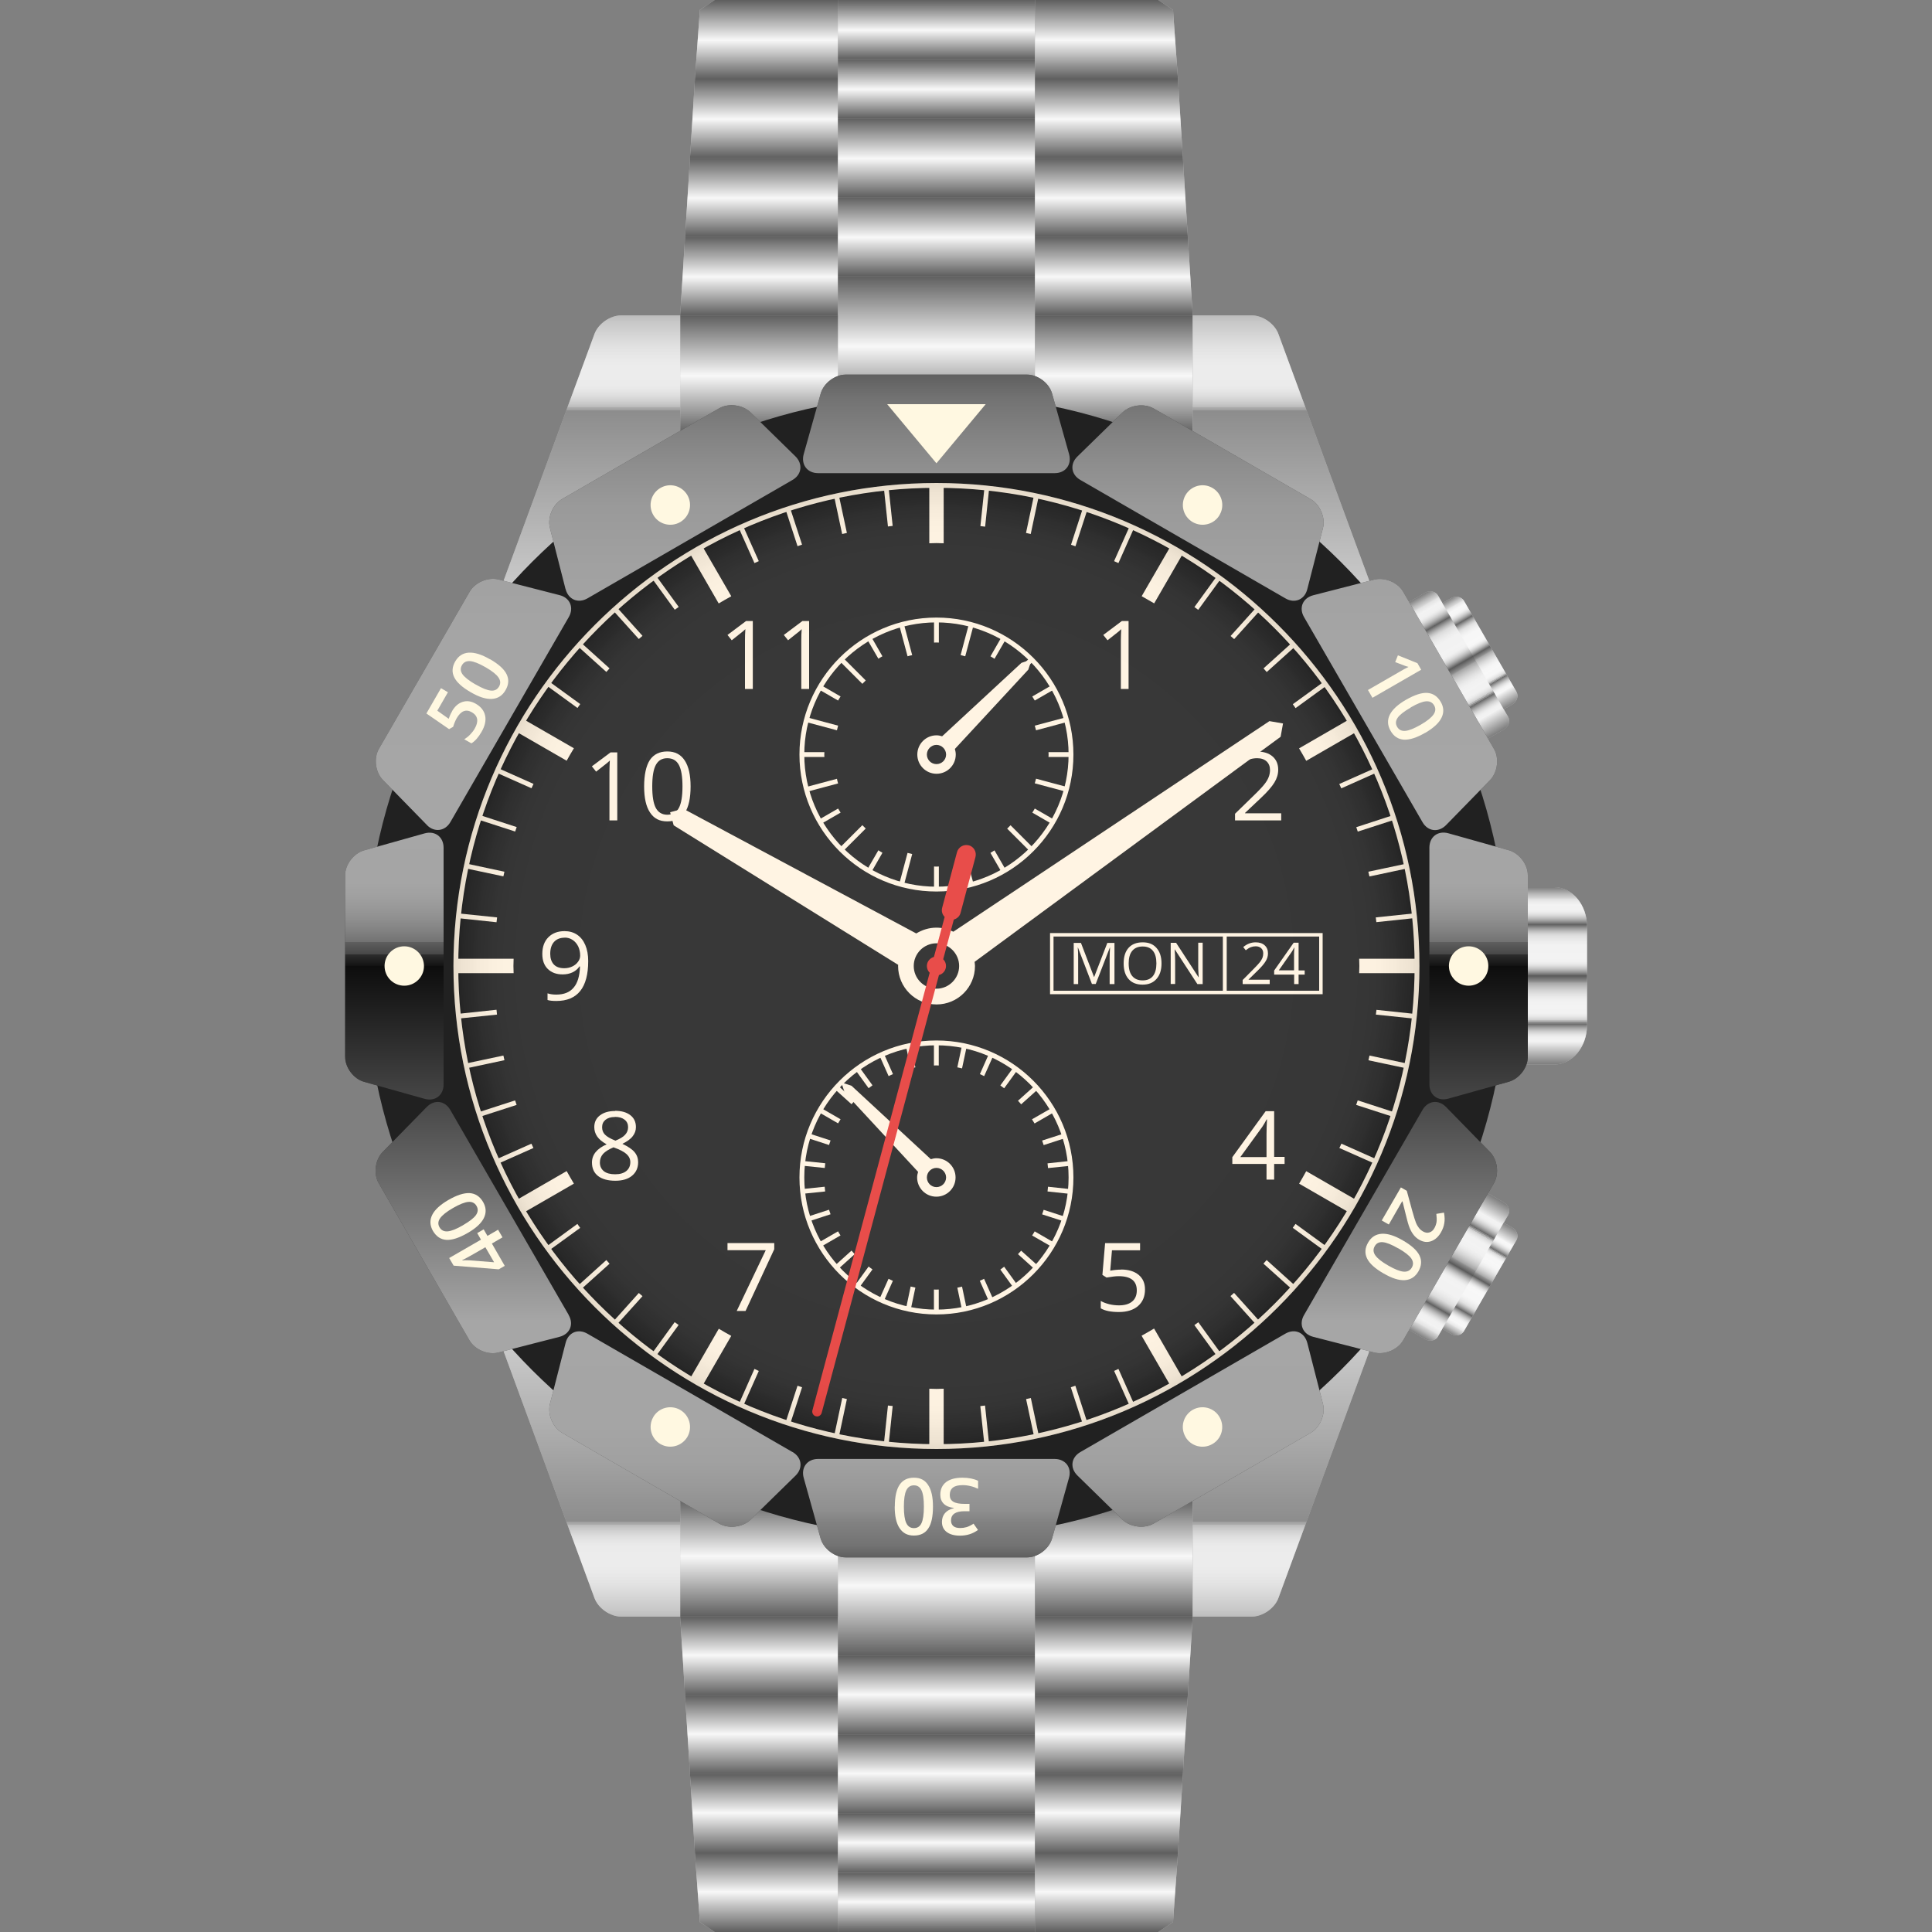 <?xml version="1.0" encoding="UTF-8"?> <svg xmlns="http://www.w3.org/2000/svg" xmlns:xlink="http://www.w3.org/1999/xlink" viewBox="0 0 200 200"><rect x="0" y="0" width="200" height="200" fill="#808080" stroke="none"/><defs><style> .cls-1 { fill: url(#linear-gradient-15); } .cls-2 { fill: url(#linear-gradient-13); } .cls-3 { fill: url(#linear-gradient-28); } .cls-4 { fill: url(#linear-gradient-2); } .cls-5 { fill: url(#linear-gradient-25); } .cls-6 { fill: url(#linear-gradient-10); } .cls-7 { fill: url(#linear-gradient-12); } .cls-8 { fill: url(#linear-gradient-27); } .cls-9 { fill: url(#linear-gradient-37); } .cls-10 { fill: url(#linear-gradient-39); } .cls-11 { fill: url(#linear-gradient-26); } .cls-12 { fill: none; } .cls-13 { fill: url(#linear-gradient-4); } .cls-14 { fill: url(#linear-gradient-30); } .cls-15 { fill: #e0e0e0; } .cls-16 { fill: #e53935; } .cls-17 { fill: url(#linear-gradient-3); } .cls-18 { fill: url(#linear-gradient-34); } .cls-19 { fill: url(#linear-gradient-5); } .cls-20 { fill: url(#linear-gradient-38); } .cls-21 { fill: url(#linear-gradient-22); } .cls-22 { fill: url(#linear-gradient-24); } .cls-23 { fill: url(#linear-gradient-35); } .cls-23, .cls-24, .cls-25, .cls-26, .cls-27 { mix-blend-mode: multiply; } .cls-23, .cls-26, .cls-27 { opacity: .6; } .cls-24 { opacity: .4; } .cls-28 { isolation: isolate; } .cls-25 { fill: url(#radial-gradient); opacity: .1; } .cls-29 { fill: url(#linear-gradient-33); } .cls-30 { fill: url(#linear-gradient-8); } .cls-31 { fill: #212121; } .cls-32 { fill: url(#linear-gradient-14); } .cls-33 { fill: url(#linear-gradient-29); } .cls-26 { fill: url(#linear-gradient-40); } .cls-34 { fill: url(#linear-gradient-20); } .cls-35 { fill: url(#linear-gradient-17); } .cls-36 { fill: url(#linear-gradient-7); } .cls-37 { fill: url(#linear-gradient-9); } .cls-38 { fill: #eee; } .cls-39 { fill: url(#linear-gradient-11); } .cls-40 { fill: url(#linear-gradient-19); } .cls-41 { fill: url(#linear-gradient-6); } .cls-42 { fill: url(#linear-gradient-36); } .cls-43 { fill: url(#linear-gradient-21); } .cls-44 { fill: #fff3e0; } .cls-45 { fill: url(#linear-gradient-32); } .cls-46 { fill: #fff8e1; } .cls-47 { fill: url(#linear-gradient-16); } .cls-48 { fill: url(#linear-gradient); } .cls-49 { fill: url(#linear-gradient-23); } .cls-50 { fill: url(#linear-gradient-31); } .cls-51 { clip-path: url(#clippath); } .cls-52 { fill: url(#linear-gradient-18); } </style><clipPath id="clippath"><rect class="cls-12" width="200" height="200"></rect></clipPath><linearGradient id="linear-gradient" x1="96.94" y1="28.57" x2="96.94" y2="42.86" gradientUnits="userSpaceOnUse"><stop offset="0" stop-color="#000"></stop><stop offset=".51" stop-color="#fff"></stop><stop offset="1" stop-color="#000"></stop></linearGradient><linearGradient id="linear-gradient-2" x1="115.31" y1="32.65" x2="115.31" y2="44.9" xlink:href="#linear-gradient"></linearGradient><linearGradient id="linear-gradient-3" x1="78.57" y1="32.65" x2="78.57" y2="44.9" xlink:href="#linear-gradient"></linearGradient><linearGradient id="linear-gradient-4" y1="20.41" y2="28.57" xlink:href="#linear-gradient"></linearGradient><linearGradient id="linear-gradient-5" y1="12.25" y2="20.41" xlink:href="#linear-gradient"></linearGradient><linearGradient id="linear-gradient-6" y1="6.12" y2="12.25" xlink:href="#linear-gradient"></linearGradient><linearGradient id="linear-gradient-7" y1="0" y2="6.12" xlink:href="#linear-gradient"></linearGradient><linearGradient id="linear-gradient-8" x1="115.31" y1="24.49" x2="115.31" y2="32.65" xlink:href="#linear-gradient"></linearGradient><linearGradient id="linear-gradient-9" x1="115.05" y1="16.33" x2="115.05" y2="24.49" xlink:href="#linear-gradient"></linearGradient><linearGradient id="linear-gradient-10" x1="114.8" y1="8.16" x2="114.8" y2="16.33" xlink:href="#linear-gradient"></linearGradient><linearGradient id="linear-gradient-11" x1="114.54" y1="0" x2="114.54" y2="8.16" xlink:href="#linear-gradient"></linearGradient><linearGradient id="linear-gradient-12" x1="141.43" y1="24.49" x2="141.43" y2="32.65" gradientTransform="translate(220) rotate(-180) scale(1 -1)" xlink:href="#linear-gradient"></linearGradient><linearGradient id="linear-gradient-13" x1="141.17" y1="16.33" x2="141.17" y2="24.49" gradientTransform="translate(220) rotate(-180) scale(1 -1)" xlink:href="#linear-gradient"></linearGradient><linearGradient id="linear-gradient-14" x1="140.92" y1="8.16" x2="140.92" y2="16.33" gradientTransform="translate(220) rotate(-180) scale(1 -1)" xlink:href="#linear-gradient"></linearGradient><linearGradient id="linear-gradient-15" x1="140.66" y1="0" x2="140.66" y2="8.16" gradientTransform="translate(220) rotate(-180) scale(1 -1)" xlink:href="#linear-gradient"></linearGradient><linearGradient id="linear-gradient-16" x1="96.94" y1="-367.43" x2="96.94" y2="-353.14" gradientTransform="translate(0 -196) scale(1 -1)" xlink:href="#linear-gradient"></linearGradient><linearGradient id="linear-gradient-17" x1="115.31" y1="-363.35" x2="115.31" y2="-351.1" gradientTransform="translate(0 -196) scale(1 -1)" xlink:href="#linear-gradient"></linearGradient><linearGradient id="linear-gradient-18" x1="78.57" y1="-363.35" x2="78.57" y2="-351.1" gradientTransform="translate(0 -196) scale(1 -1)" xlink:href="#linear-gradient"></linearGradient><linearGradient id="linear-gradient-19" x1="96.94" y1="-375.59" x2="96.94" y2="-367.43" gradientTransform="translate(0 -196) scale(1 -1)" xlink:href="#linear-gradient"></linearGradient><linearGradient id="linear-gradient-20" x1="96.94" y1="-383.75" x2="96.94" y2="-375.59" gradientTransform="translate(0 -196) scale(1 -1)" xlink:href="#linear-gradient"></linearGradient><linearGradient id="linear-gradient-21" x1="96.94" y1="-389.88" x2="96.94" y2="-383.75" gradientTransform="translate(0 -196) scale(1 -1)" xlink:href="#linear-gradient"></linearGradient><linearGradient id="linear-gradient-22" x1="96.94" y1="-396" x2="96.94" y2="-389.88" gradientTransform="translate(0 -196) scale(1 -1)" xlink:href="#linear-gradient"></linearGradient><linearGradient id="linear-gradient-23" x1="115.31" y1="-371.51" x2="115.31" y2="-363.35" gradientTransform="translate(0 -196) scale(1 -1)" xlink:href="#linear-gradient"></linearGradient><linearGradient id="linear-gradient-24" x1="115.05" y1="-379.67" x2="115.05" y2="-371.51" gradientTransform="translate(0 -196) scale(1 -1)" xlink:href="#linear-gradient"></linearGradient><linearGradient id="linear-gradient-25" x1="114.8" y1="-387.84" x2="114.8" y2="-379.67" gradientTransform="translate(0 -196) scale(1 -1)" xlink:href="#linear-gradient"></linearGradient><linearGradient id="linear-gradient-26" x1="114.54" y1="-396" x2="114.54" y2="-387.84" gradientTransform="translate(0 -196) scale(1 -1)" xlink:href="#linear-gradient"></linearGradient><linearGradient id="linear-gradient-27" x1="141.43" y1="-371.51" x2="141.43" y2="-363.35" gradientTransform="translate(220 -196) rotate(-180)" xlink:href="#linear-gradient"></linearGradient><linearGradient id="linear-gradient-28" x1="141.17" y1="-379.67" x2="141.17" y2="-371.51" gradientTransform="translate(220 -196) rotate(-180)" xlink:href="#linear-gradient"></linearGradient><linearGradient id="linear-gradient-29" x1="140.92" y1="-387.84" x2="140.92" y2="-379.67" gradientTransform="translate(220 -196) rotate(-180)" xlink:href="#linear-gradient"></linearGradient><linearGradient id="linear-gradient-30" x1="140.66" y1="-396" x2="140.66" y2="-387.84" gradientTransform="translate(220 -196) rotate(-180)" xlink:href="#linear-gradient"></linearGradient><linearGradient id="linear-gradient-31" x1="134.41" y1="32.65" x2="134.41" y2="70.57" gradientUnits="userSpaceOnUse"><stop offset="0" stop-color="#898989"></stop><stop offset=".02" stop-color="#a5a5a5"></stop><stop offset=".06" stop-color="#ccc"></stop><stop offset=".09" stop-color="#e8e8e8"></stop><stop offset=".12" stop-color="#f9f9f9"></stop><stop offset=".14" stop-color="#fff"></stop><stop offset=".19" stop-color="#fdfdfd"></stop><stop offset=".2" stop-color="#f6f6f6"></stop><stop offset=".21" stop-color="#eaeaea"></stop><stop offset=".22" stop-color="#d9d9d9"></stop><stop offset=".23" stop-color="#c3c3c3"></stop><stop offset=".24" stop-color="#a8a8a8"></stop><stop offset=".25" stop-color="#878787"></stop><stop offset=".25" stop-color="#626262"></stop><stop offset=".26" stop-color="#393939"></stop><stop offset=".26" stop-color="#111"></stop><stop offset="1" stop-color="#fff"></stop></linearGradient><linearGradient id="linear-gradient-32" x1="59.47" x2="59.47" xlink:href="#linear-gradient-31"></linearGradient><linearGradient id="linear-gradient-33" y1="167.35" y2="129.43" xlink:href="#linear-gradient-31"></linearGradient><linearGradient id="linear-gradient-34" x1="59.47" y1="167.35" x2="59.47" y2="129.43" xlink:href="#linear-gradient-31"></linearGradient><linearGradient id="linear-gradient-35" x1="159.18" y1="91.84" x2="159.18" y2="110.2" gradientUnits="userSpaceOnUse"><stop offset="0" stop-color="#3a3a3a"></stop><stop offset=".02" stop-color="#6b6b6b"></stop><stop offset=".04" stop-color="#9f9f9f"></stop><stop offset=".06" stop-color="#c8c8c8"></stop><stop offset=".07" stop-color="#e6e6e6"></stop><stop offset=".09" stop-color="#f8f8f8"></stop><stop offset=".1" stop-color="#fff"></stop><stop offset=".13" stop-color="#fcfcfc"></stop><stop offset=".14" stop-color="#f4f4f4"></stop><stop offset=".15" stop-color="#e5e5e5"></stop><stop offset=".16" stop-color="#d1d1d1"></stop><stop offset=".17" stop-color="#b6b6b6"></stop><stop offset=".18" stop-color="#969696"></stop><stop offset=".19" stop-color="#6f6f6f"></stop><stop offset=".2" stop-color="#434343"></stop><stop offset=".21" stop-color="#111"></stop><stop offset=".21" stop-color="#000"></stop><stop offset=".21" stop-color="#090909"></stop><stop offset=".22" stop-color="#373737"></stop><stop offset=".23" stop-color="#626262"></stop><stop offset=".24" stop-color="#878787"></stop><stop offset=".25" stop-color="#a8a8a8"></stop><stop offset=".26" stop-color="#c3c3c3"></stop><stop offset=".27" stop-color="#d9d9d9"></stop><stop offset=".29" stop-color="#eaeaea"></stop><stop offset=".31" stop-color="#f6f6f6"></stop><stop offset=".33" stop-color="#fdfdfd"></stop><stop offset=".4" stop-color="#fff"></stop><stop offset=".42" stop-color="#fcfcfc"></stop><stop offset=".43" stop-color="#f2f2f2"></stop><stop offset=".44" stop-color="#e3e3e3"></stop><stop offset=".45" stop-color="#ccc"></stop><stop offset=".46" stop-color="#afafaf"></stop><stop offset=".47" stop-color="#8c8c8c"></stop><stop offset=".48" stop-color="#626262"></stop><stop offset=".49" stop-color="#333"></stop><stop offset=".5" stop-color="#000"></stop><stop offset=".51" stop-color="#1b1b1b"></stop><stop offset=".53" stop-color="#4f4f4f"></stop><stop offset=".54" stop-color="#7e7e7e"></stop><stop offset=".56" stop-color="#a6a6a6"></stop><stop offset=".58" stop-color="#c6c6c6"></stop><stop offset=".6" stop-color="#dfdfdf"></stop><stop offset=".62" stop-color="#f1f1f1"></stop><stop offset=".64" stop-color="#fbfbfb"></stop><stop offset=".67" stop-color="#fff"></stop><stop offset=".71" stop-color="#fdfdfd"></stop><stop offset=".72" stop-color="#f6f6f6"></stop><stop offset=".73" stop-color="#eaeaea"></stop><stop offset=".74" stop-color="#d9d9d9"></stop><stop offset=".75" stop-color="#c3c3c3"></stop><stop offset=".75" stop-color="#a8a8a8"></stop><stop offset=".76" stop-color="#878787"></stop><stop offset=".76" stop-color="#626262"></stop><stop offset=".77" stop-color="#373737"></stop><stop offset=".77" stop-color="#090909"></stop><stop offset=".77" stop-color="#000"></stop><stop offset=".77" stop-color="#121212"></stop><stop offset=".78" stop-color="#434343"></stop><stop offset=".79" stop-color="#707070"></stop><stop offset=".8" stop-color="#969696"></stop><stop offset=".81" stop-color="#b7b7b7"></stop><stop offset=".82" stop-color="#d1d1d1"></stop><stop offset=".83" stop-color="#e5e5e5"></stop><stop offset=".84" stop-color="#f4f4f4"></stop><stop offset=".85" stop-color="#fcfcfc"></stop><stop offset=".87" stop-color="#fff"></stop><stop offset=".95" stop-color="#848484"></stop><stop offset="1" stop-color="#3a3a3a"></stop></linearGradient><linearGradient id="linear-gradient-36" x1="148.43" y1="62.94" x2="154.78" y2="73.94" xlink:href="#linear-gradient-35"></linearGradient><linearGradient id="linear-gradient-37" x1="144.88" y1="62.9" x2="153.04" y2="77.04" xlink:href="#linear-gradient-35"></linearGradient><linearGradient id="linear-gradient-38" x1="148.44" y1="137.06" x2="154.79" y2="126.06" xlink:href="#linear-gradient-35"></linearGradient><linearGradient id="linear-gradient-39" x1="144.88" y1="137.11" x2="153.04" y2="122.96" xlink:href="#linear-gradient-35"></linearGradient><linearGradient id="linear-gradient-40" x1="96.94" y1="38.78" x2="96.94" y2="161.22" gradientUnits="userSpaceOnUse"><stop offset="0" stop-color="#898989"></stop><stop offset="0" stop-color="#898989"></stop><stop offset=".02" stop-color="#a9a9a9"></stop><stop offset=".05" stop-color="#c3c3c3"></stop><stop offset=".08" stop-color="#d9d9d9"></stop><stop offset=".11" stop-color="#eaeaea"></stop><stop offset=".16" stop-color="#f6f6f6"></stop><stop offset=".22" stop-color="#fdfdfd"></stop><stop offset=".38" stop-color="#fff"></stop><stop offset=".43" stop-color="#fdfdfd"></stop><stop offset=".44" stop-color="#f6f6f6"></stop><stop offset=".45" stop-color="#eaeaea"></stop><stop offset=".46" stop-color="#d9d9d9"></stop><stop offset=".47" stop-color="#c3c3c3"></stop><stop offset=".48" stop-color="#a8a8a8"></stop><stop offset=".48" stop-color="#878787"></stop><stop offset=".49" stop-color="#626262"></stop><stop offset=".49" stop-color="#373737"></stop><stop offset=".5" stop-color="#090909"></stop><stop offset=".5" stop-color="#000"></stop><stop offset=".8" stop-color="#fff"></stop><stop offset=".89" stop-color="#fdfdfd"></stop><stop offset=".92" stop-color="#f6f6f6"></stop><stop offset=".94" stop-color="#eaeaea"></stop><stop offset=".96" stop-color="#d9d9d9"></stop><stop offset=".97" stop-color="#c3c3c3"></stop><stop offset=".99" stop-color="#a9a9a9"></stop><stop offset="1" stop-color="#898989"></stop><stop offset="1" stop-color="#898989"></stop></linearGradient><radialGradient id="radial-gradient" cx="96.94" cy="100" fx="96.94" fy="100" r="50" gradientUnits="userSpaceOnUse"><stop offset=".74" stop-color="#fff"></stop><stop offset=".83" stop-color="#fdfdfd"></stop><stop offset=".87" stop-color="#f6f6f6"></stop><stop offset=".9" stop-color="#eaeaea"></stop><stop offset=".92" stop-color="#d9d9d9"></stop><stop offset=".93" stop-color="#c3c3c3"></stop><stop offset=".95" stop-color="#a8a8a8"></stop><stop offset=".96" stop-color="#878787"></stop><stop offset=".98" stop-color="#626262"></stop><stop offset=".99" stop-color="#373737"></stop><stop offset="1" stop-color="#090909"></stop><stop offset="1" stop-color="#000"></stop></radialGradient></defs><g class="cls-28"><g id="_图层_1" data-name="图层_1"><g class="cls-51"><g><g><rect class="cls-38" x="86.73" y="28.57" width="20.41" height="14.28"></rect><rect class="cls-38" x="107.14" y="32.65" width="16.33" height="12.25"></rect><rect class="cls-38" x="70.41" y="32.65" width="16.33" height="12.25"></rect><rect class="cls-38" x="86.73" y="20.41" width="20.41" height="8.16"></rect><rect class="cls-38" x="86.73" y="12.25" width="20.41" height="8.16"></rect><rect class="cls-38" x="86.73" y="6.12" width="20.41" height="6.12"></rect><rect class="cls-38" x="86.73" width="20.41" height="6.12"></rect><polygon class="cls-38" points="122.96 24.49 107.14 24.49 107.14 32.65 123.47 32.65 122.96 24.49"></polygon><polygon class="cls-38" points="122.45 16.33 107.14 16.33 107.14 24.49 122.96 24.49 122.45 16.33"></polygon><polygon class="cls-38" points="121.94 8.16 107.14 8.16 107.14 16.33 122.45 16.33 121.94 8.16"></polygon><polygon class="cls-38" points="121.43 1.02 119.9 0 107.14 0 107.14 8.16 121.94 8.16 121.43 1.02"></polygon><polygon class="cls-38" points="70.92 24.49 86.73 24.49 86.73 32.65 70.41 32.65 70.92 24.49"></polygon><polygon class="cls-38" points="71.43 16.33 86.73 16.33 86.73 24.49 70.92 24.49 71.43 16.33"></polygon><polygon class="cls-38" points="71.94 8.16 86.73 8.16 86.73 16.33 71.43 16.33 71.94 8.16"></polygon><polygon class="cls-38" points="72.45 1.02 73.98 0 86.73 0 86.73 8.16 71.94 8.16 72.45 1.02"></polygon></g><g class="cls-27"><rect class="cls-48" x="86.73" y="28.57" width="20.41" height="14.28"></rect><rect class="cls-4" x="107.14" y="32.65" width="16.33" height="12.25"></rect><rect class="cls-17" x="70.41" y="32.65" width="16.33" height="12.25"></rect><rect class="cls-13" x="86.73" y="20.41" width="20.41" height="8.16"></rect><rect class="cls-19" x="86.73" y="12.25" width="20.41" height="8.16"></rect><rect class="cls-41" x="86.73" y="6.12" width="20.41" height="6.12"></rect><rect class="cls-36" x="86.73" width="20.41" height="6.12"></rect><polygon class="cls-30" points="122.96 24.49 107.14 24.49 107.14 32.65 123.47 32.65 122.96 24.49"></polygon><polygon class="cls-37" points="122.45 16.33 107.14 16.33 107.14 24.49 122.96 24.49 122.45 16.33"></polygon><polygon class="cls-6" points="121.94 8.16 107.14 8.16 107.14 16.33 122.45 16.33 121.94 8.16"></polygon><polygon class="cls-39" points="121.43 1.02 119.9 0 107.14 0 107.14 8.16 121.94 8.16 121.43 1.02"></polygon><polygon class="cls-7" points="70.92 24.49 86.73 24.49 86.73 32.65 70.41 32.65 70.92 24.49"></polygon><polygon class="cls-2" points="71.43 16.33 86.73 16.33 86.73 24.49 70.92 24.49 71.43 16.33"></polygon><polygon class="cls-32" points="71.94 8.16 86.73 8.16 86.73 16.33 71.43 16.33 71.94 8.16"></polygon><polygon class="cls-1" points="72.45 1.02 73.98 0 86.73 0 86.73 8.16 71.94 8.16 72.45 1.02"></polygon></g><g><rect class="cls-38" x="86.73" y="157.14" width="20.41" height="14.29"></rect><rect class="cls-38" x="107.14" y="155.1" width="16.33" height="12.25"></rect><rect class="cls-38" x="70.41" y="155.1" width="16.33" height="12.25"></rect><rect class="cls-38" x="86.73" y="171.43" width="20.41" height="8.16"></rect><rect class="cls-38" x="86.73" y="179.59" width="20.41" height="8.16"></rect><rect class="cls-38" x="86.73" y="187.75" width="20.41" height="6.12"></rect><rect class="cls-38" x="86.73" y="193.88" width="20.41" height="6.12"></rect><polygon class="cls-38" points="122.96 175.51 107.14 175.51 107.14 167.35 123.47 167.35 122.96 175.51"></polygon><polygon class="cls-38" points="122.45 183.67 107.14 183.67 107.14 175.51 122.96 175.51 122.45 183.67"></polygon><polygon class="cls-38" points="121.94 191.84 107.14 191.84 107.14 183.67 122.45 183.67 121.94 191.84"></polygon><polygon class="cls-38" points="121.43 198.98 119.9 200 107.14 200 107.14 191.84 121.94 191.84 121.43 198.98"></polygon><polygon class="cls-38" points="70.92 175.51 86.73 175.51 86.73 167.35 70.41 167.35 70.92 175.51"></polygon><polygon class="cls-38" points="71.43 183.67 86.73 183.67 86.73 175.51 70.92 175.51 71.43 183.67"></polygon><polygon class="cls-38" points="71.94 191.84 86.73 191.84 86.73 183.67 71.43 183.67 71.94 191.84"></polygon><polygon class="cls-38" points="72.45 198.98 73.98 200 86.73 200 86.73 191.84 71.94 191.84 72.45 198.98"></polygon></g><g class="cls-27"><rect class="cls-47" x="86.73" y="157.14" width="20.41" height="14.29"></rect><rect class="cls-35" x="107.14" y="155.1" width="16.33" height="12.25"></rect><rect class="cls-52" x="70.41" y="155.1" width="16.33" height="12.25"></rect><rect class="cls-40" x="86.73" y="171.43" width="20.41" height="8.16"></rect><rect class="cls-34" x="86.73" y="179.59" width="20.41" height="8.16"></rect><rect class="cls-43" x="86.73" y="187.75" width="20.41" height="6.12"></rect><rect class="cls-21" x="86.73" y="193.88" width="20.41" height="6.12"></rect><polygon class="cls-49" points="122.96 175.51 107.14 175.51 107.14 167.35 123.47 167.35 122.96 175.51"></polygon><polygon class="cls-22" points="122.45 183.67 107.14 183.67 107.14 175.51 122.96 175.51 122.45 183.67"></polygon><polygon class="cls-5" points="121.94 191.84 107.14 191.84 107.14 183.67 122.45 183.67 121.94 191.84"></polygon><polygon class="cls-11" points="121.43 198.98 119.9 200 107.14 200 107.14 191.84 121.94 191.84 121.43 198.98"></polygon><polygon class="cls-8" points="70.92 175.51 86.73 175.51 86.73 167.35 70.41 167.35 70.92 175.51"></polygon><polygon class="cls-3" points="71.43 183.67 86.73 183.67 86.73 175.51 70.92 175.51 71.43 183.67"></polygon><polygon class="cls-33" points="71.94 191.84 86.73 191.84 86.73 183.67 71.43 183.67 71.94 191.84"></polygon><polygon class="cls-14" points="72.45 198.98 73.98 200 86.73 200 86.73 191.84 71.94 191.84 72.45 198.98"></polygon></g><g><path class="cls-15" d="M129.59,32.65c1.12,0,2.36.86,2.75,1.92l12.87,34.95c.39,1.05-.04,1.38-.94.71l-19.15-13.93c-.91-.66-1.65-2.12-1.65-3.24v-20.41h6.12Z"></path><path class="cls-15" d="M64.29,32.65c-1.12,0-2.36.86-2.75,1.92l-12.87,34.95c-.39,1.05.04,1.38.94.71l19.15-13.93c.91-.66,1.65-2.12,1.65-3.24v-20.41h-6.12Z"></path><path class="cls-15" d="M129.59,167.35c1.12,0,2.36-.86,2.75-1.92l12.87-34.95c.39-1.05-.04-1.38-.94-.71l-19.15,13.93c-.91.66-1.65,2.12-1.65,3.24v20.41h6.12Z"></path><path class="cls-15" d="M64.29,167.35c-1.12,0-2.36-.86-2.75-1.92l-12.87-34.95c-.39-1.05.04-1.38.94-.71l19.15,13.93c.91.66,1.65,2.12,1.65,3.24v20.41h-6.12Z"></path></g><g><g class="cls-24"><path class="cls-50" d="M129.59,32.65c1.12,0,2.36.86,2.75,1.92l12.87,34.95c.39,1.05-.04,1.38-.94.71l-19.15-13.93c-.91-.66-1.65-2.12-1.65-3.24v-20.41h6.12Z"></path><path class="cls-45" d="M64.29,32.65c-1.12,0-2.36.86-2.75,1.92l-12.87,34.95c-.39,1.05.04,1.38.94.71l19.15-13.93c.91-.66,1.65-2.12,1.65-3.24v-20.41h-6.12Z"></path></g><g class="cls-24"><path class="cls-29" d="M129.59,167.35c1.12,0,2.36-.86,2.75-1.92l12.87-34.95c.39-1.05-.04-1.38-.94-.71l-19.15,13.93c-.91.66-1.65,2.12-1.65,3.24v20.41h6.12Z"></path><path class="cls-18" d="M64.29,167.35c-1.12,0-2.36-.86-2.75-1.92l-12.87-34.95c-.39-1.05.04-1.38.94-.71l19.15,13.93c.91.66,1.65,2.12,1.65,3.24v20.41h-6.12Z"></path></g></g><path class="cls-15" d="M164.29,106.12c0,2.25-1.52,4.08-3.4,4.08h-3.4c-1.88,0-3.4-1.83-3.4-4.08v-10.2c0-2.25,1.52-4.08,3.4-4.08h3.4c1.88,0,3.4,1.83,3.4,4.08v10.2Z"></path><path class="cls-23" d="M164.29,106.12c0,2.25-1.52,4.08-3.4,4.08h-3.4c-1.88,0-3.4-1.83-3.4-4.08v-10.2c0-2.25,1.52-4.08,3.4-4.08h3.4c1.88,0,3.4,1.83,3.4,4.08v10.2Z"></path><g><path class="cls-38" d="M151.54,137.81c-.25.43-.85.56-1.34.27l-3.53-2.04c-.49-.28-.68-.86-.43-1.3l5.44-9.42c.25-.43.85-.56,1.34-.28l3.53,2.04c.49.28.68.86.43,1.3l-5.44,9.43Z"></path><path class="cls-15" d="M148.86,138.36c-.25.43-.85.56-1.34.27l-5.3-3.06c-.49-.28-.68-.87-.43-1.3l7.26-12.57c.25-.43.85-.56,1.34-.28l5.3,3.06c.49.28.68.86.43,1.3l-7.26,12.56Z"></path></g><g><path class="cls-38" d="M156.98,71.62c.25.43.06,1.01-.43,1.3l-3.53,2.04c-.49.28-1.09.16-1.34-.28l-5.44-9.42c-.25-.43-.06-1.02.43-1.3l3.54-2.04c.49-.28,1.09-.15,1.34.28l5.44,9.42Z"></path><path class="cls-15" d="M156.12,74.21c.25.43.05,1.01-.43,1.3l-5.3,3.06c-.49.28-1.09.16-1.34-.28l-7.26-12.57c-.25-.43-.06-1.02.43-1.3l5.3-3.06c.48-.28,1.09-.15,1.34.28l7.26,12.57Z"></path></g><g class="cls-27"><path class="cls-42" d="M156.98,71.62c.25.43.06,1.01-.43,1.3l-3.53,2.04c-.49.28-1.09.16-1.34-.28l-5.44-9.42c-.25-.43-.06-1.02.43-1.3l3.54-2.04c.49-.28,1.09-.15,1.34.28l5.44,9.42Z"></path><path class="cls-9" d="M156.12,74.21c.25.43.05,1.01-.43,1.3l-5.3,3.06c-.49.28-1.09.16-1.34-.28l-7.26-12.57c-.25-.43-.06-1.02.43-1.3l5.3-3.06c.48-.28,1.09-.15,1.34.28l7.26,12.57Z"></path></g><g class="cls-27"><path class="cls-20" d="M151.54,137.81c-.25.43-.85.56-1.34.27l-3.53-2.04c-.49-.28-.68-.86-.43-1.3l5.44-9.42c.25-.43.85-.56,1.34-.28l3.53,2.04c.49.28.68.86.43,1.3l-5.44,9.43Z"></path><path class="cls-10" d="M148.86,138.36c-.25.43-.85.56-1.34.27l-5.3-3.06c-.49-.28-.68-.87-.43-1.3l7.26-12.57c.25-.43.85-.56,1.34-.28l5.3,3.06c.49.28.68.86.43,1.3l-7.26,12.56Z"></path></g><g><path class="cls-31" d="M156.12,100c0,32.68-26.5,59.18-59.18,59.18s-59.18-26.5-59.18-59.18,26.5-59.18,59.18-59.18,59.18,26.5,59.18,59.18Z"></path><path class="cls-31" d="M84.69,48.98h24.49c1.12,0,1.79-.88,1.49-1.97l-1.76-6.27c-.3-1.08-1.47-1.96-2.59-1.96h-18.77c-1.12,0-2.29.88-2.59,1.96l-1.76,6.27c-.3,1.08.37,1.97,1.49,1.97ZM58.55,60.98c.28,1.09,1.3,1.52,2.27.96l21.21-12.25c.97-.56,1.11-1.66.31-2.45l-4.66-4.56c-.81-.78-2.26-.97-3.23-.41l-16.26,9.39c-.97.56-1.54,1.91-1.26,3l1.61,6.31ZM44.18,85.4c.78.8,1.89.66,2.45-.31l12.25-21.21c.56-.97.13-2-.95-2.27l-6.31-1.62c-1.09-.28-2.44.29-3,1.26l-9.39,16.26c-.56.97-.38,2.42.41,3.23l4.55,4.66ZM45.92,112.25v-24.49c0-1.12-.88-1.79-1.96-1.49l-6.27,1.76c-1.08.31-1.97,1.47-1.96,2.59v18.78c0,1.12.88,2.29,1.96,2.59l6.27,1.76c1.08.3,1.96-.37,1.96-1.49ZM58.87,136.12l-12.25-21.21c-.56-.98-1.66-1.12-2.45-.31l-4.56,4.66c-.78.8-.97,2.26-.4,3.23l9.39,16.26c.56.97,1.91,1.54,3,1.26l6.31-1.62c1.09-.28,1.52-1.3.95-2.27ZM82.03,150.31l-21.21-12.24c-.97-.57-2-.14-2.27.95l-1.62,6.31c-.27,1.09.29,2.44,1.27,3l16.26,9.39c.97.56,2.42.38,3.23-.4l4.66-4.56c.8-.78.66-1.89-.31-2.45ZM109.18,151.03h-24.49c-1.12,0-1.79.88-1.49,1.96l1.75,6.27c.31,1.08,1.47,1.96,2.6,1.96h18.77c1.12,0,2.28-.88,2.59-1.96l1.75-6.27c.31-1.08-.37-1.96-1.49-1.96ZM135.33,139.02c-.28-1.09-1.3-1.52-2.27-.96l-21.21,12.25c-.98.56-1.11,1.66-.31,2.44l4.66,4.56c.81.78,2.26.97,3.23.4l16.26-9.39c.97-.56,1.54-1.91,1.26-3l-1.62-6.31ZM149.7,114.6c-.79-.81-1.89-.67-2.45.31l-12.25,21.21c-.57.97-.14,1.99.95,2.27l6.31,1.62c1.09.27,2.44-.29,3-1.27l9.39-16.26c.56-.97.38-2.42-.41-3.23l-4.55-4.66ZM156.2,88.02l-6.27-1.76c-1.08-.3-1.96.37-1.96,1.49v24.49c0,1.12.88,1.79,1.96,1.49l6.27-1.75c1.08-.31,1.97-1.47,1.96-2.6v-18.77c0-1.12-.88-2.28-1.96-2.59ZM135,63.89l12.25,21.21c.56.98,1.66,1.11,2.45.31l4.55-4.66c.78-.81.97-2.26.4-3.23l-9.39-16.26c-.56-.97-1.91-1.53-3-1.26l-6.31,1.62c-1.09.28-1.52,1.3-.95,2.27ZM111.85,49.69l21.21,12.25c.97.57,2,.13,2.27-.95l1.62-6.31c.28-1.09-.29-2.44-1.26-3l-16.26-9.39c-.97-.56-2.42-.38-3.23.41l-4.66,4.55c-.81.78-.67,1.89.31,2.44Z"></path><path class="cls-26" d="M84.69,48.98h24.49c1.12,0,1.79-.88,1.49-1.97l-1.76-6.27c-.3-1.08-1.47-1.96-2.59-1.96h-18.77c-1.12,0-2.29.88-2.59,1.96l-1.76,6.27c-.3,1.08.37,1.97,1.49,1.97ZM58.55,60.98c.28,1.09,1.3,1.52,2.27.96l21.21-12.25c.97-.56,1.11-1.66.31-2.45l-4.66-4.56c-.81-.78-2.26-.97-3.23-.41l-16.26,9.39c-.97.56-1.54,1.91-1.26,3l1.61,6.31ZM44.18,85.4c.78.8,1.89.66,2.45-.31l12.25-21.21c.56-.97.13-2-.95-2.27l-6.31-1.62c-1.09-.28-2.44.29-3,1.26l-9.39,16.26c-.56.97-.38,2.42.41,3.23l4.55,4.66ZM45.92,112.25v-24.49c0-1.12-.88-1.79-1.96-1.49l-6.27,1.76c-1.08.31-1.97,1.47-1.96,2.59v18.78c0,1.12.88,2.29,1.96,2.59l6.27,1.76c1.08.3,1.96-.37,1.96-1.49ZM58.87,136.12l-12.25-21.21c-.56-.98-1.66-1.12-2.45-.31l-4.56,4.66c-.78.8-.97,2.26-.4,3.23l9.39,16.26c.56.97,1.91,1.54,3,1.26l6.31-1.62c1.09-.28,1.52-1.3.95-2.27ZM82.03,150.31l-21.21-12.24c-.97-.57-2-.14-2.27.95l-1.62,6.31c-.27,1.09.29,2.44,1.27,3l16.26,9.39c.97.56,2.42.38,3.23-.4l4.66-4.56c.8-.78.66-1.89-.31-2.45ZM109.18,151.03h-24.49c-1.12,0-1.79.88-1.49,1.96l1.75,6.27c.31,1.08,1.47,1.96,2.6,1.96h18.77c1.12,0,2.28-.88,2.59-1.96l1.75-6.27c.31-1.08-.37-1.96-1.49-1.96ZM135.33,139.02c-.28-1.09-1.3-1.52-2.27-.96l-21.21,12.25c-.98.56-1.11,1.66-.31,2.44l4.66,4.56c.81.78,2.26.97,3.23.4l16.26-9.39c.97-.56,1.54-1.91,1.26-3l-1.62-6.31ZM149.7,114.6c-.79-.81-1.89-.67-2.45.31l-12.25,21.21c-.57.97-.14,1.99.95,2.27l6.31,1.62c1.09.27,2.44-.29,3-1.27l9.39-16.26c.56-.97.38-2.42-.41-3.23l-4.55-4.66ZM156.2,88.02l-6.27-1.76c-1.08-.3-1.96.37-1.96,1.49v24.49c0,1.12.88,1.79,1.96,1.49l6.27-1.75c1.08-.31,1.97-1.47,1.96-2.6v-18.77c0-1.12-.88-2.28-1.96-2.59ZM135,63.89l12.25,21.21c.56.98,1.66,1.11,2.45.31l4.55-4.66c.78-.81.97-2.26.4-3.23l-9.39-16.26c-.56-.97-1.91-1.53-3-1.26l-6.31,1.62c-1.09.28-1.52,1.3-.95,2.27ZM111.85,49.69l21.21,12.25c.97.57,2,.13,2.27-.95l1.62-6.31c.28-1.09-.29-2.44-1.26-3l-16.26-9.39c-.97-.56-2.42-.38-3.23.41l-4.66,4.55c-.81.78-.67,1.89.31,2.44Z"></path><path class="cls-31" d="M146.94,100c0,27.61-22.39,50-50,50s-50-22.38-50-50,22.38-50,50-50,50,22.39,50,50Z"></path></g><g><g><g><path class="cls-46" d="M46.79,73.63c.29-.51.66-.83,1.1-.97.44-.14.89-.08,1.36.19.54.31.86.72.97,1.23.11.51-.02,1.08-.38,1.7-.33.56-.67.95-1.04,1.17l-.74-.42c.21-.13.42-.29.62-.5.2-.21.36-.42.47-.62.21-.37.29-.69.24-.98-.05-.29-.24-.52-.55-.7-.6-.35-1.13-.14-1.57.63-.06.11-.13.25-.2.42-.07.17-.12.33-.16.46l-.42.24-2.35-1.62,1.51-2.62.72.42-1.1,1.91,1.18.84c.03-.09.07-.2.12-.32.05-.13.12-.27.22-.44Z"></path><path class="cls-46" d="M50.73,68.24c.88.51,1.45,1.02,1.71,1.55.26.53.23,1.08-.11,1.66-.32.56-.79.86-1.4.9-.61.04-1.34-.19-2.18-.68-.89-.51-1.47-1.03-1.73-1.56-.26-.53-.22-1.08.11-1.65.33-.56.79-.86,1.4-.9.61-.03,1.34.19,2.19.69ZM49.23,70.85c.69.4,1.22.61,1.6.64.38.03.65-.11.83-.42.18-.31.16-.62-.06-.94-.22-.32-.66-.67-1.34-1.06-.68-.39-1.21-.6-1.59-.63-.39-.03-.67.11-.85.42-.18.31-.16.62.05.93.22.31.67.67,1.36,1.07Z"></path></g><g><path class="cls-46" d="M50.07,127.26l.39.68,1.1-.64.46.79-1.1.64,1.33,2.31-.62.36-4.67-.38-.46-.79,3.29-1.9-.39-.68.67-.39ZM50.25,129.11l-1.27.73c-.45.26-.83.46-1.13.61l.02.03c.19-.02.43-.03.73-.01l2.55.2-.9-1.55Z"></path><path class="cls-46" d="M46.42,124.22c.88-.51,1.61-.74,2.2-.71.59.04,1.05.34,1.39.92.32.56.35,1.11.08,1.66-.27.55-.83,1.06-1.68,1.55-.89.51-1.63.75-2.21.71-.58-.04-1.04-.35-1.38-.92-.32-.56-.35-1.12-.08-1.66.27-.55.84-1.06,1.69-1.56ZM47.93,126.83c.69-.4,1.14-.75,1.35-1.06.21-.31.23-.62.05-.93-.18-.31-.46-.45-.84-.42-.38.03-.91.24-1.59.63-.68.39-1.12.75-1.34,1.06-.22.32-.24.63-.06.94s.46.45.84.42c.38-.03.91-.24,1.6-.64Z"></path></g><g><path class="cls-46" d="M97.51,157.55c0-.37.11-.68.32-.92.22-.25.52-.41.91-.5v-.03c-.47-.06-.82-.2-1.05-.44-.23-.23-.35-.54-.35-.93,0-.56.2-.99.59-1.3.4-.3.96-.46,1.69-.46.64,0,1.19.11,1.63.32v.83c-.25-.12-.51-.22-.79-.28-.28-.07-.54-.1-.8-.1-.45,0-.79.08-1.01.25-.22.17-.33.43-.33.78,0,.31.12.54.37.69.25.15.64.22,1.16.22h.51v.76h-.51c-.93,0-1.4.32-1.4.96,0,.25.08.44.24.58.16.14.4.2.72.2.22,0,.43-.03.64-.09.21-.06.45-.18.73-.36l.46.65c-.53.39-1.15.59-1.86.59-.59,0-1.05-.13-1.38-.38-.33-.25-.49-.6-.49-1.04Z"></path><path class="cls-46" d="M92.63,155.97c0-1.01.16-1.76.49-2.26.33-.49.82-.74,1.49-.74s1.14.25,1.47.76c.34.51.5,1.25.5,2.23,0,1.03-.16,1.79-.49,2.27-.32.49-.82.73-1.49.73s-1.14-.26-1.48-.77c-.34-.51-.5-1.26-.5-2.24ZM95.64,155.97c0-.79-.08-1.36-.25-1.7-.16-.34-.42-.51-.78-.51s-.62.17-.79.52c-.17.35-.25.91-.25,1.69s.08,1.35.25,1.7c.17.35.43.52.79.52s.62-.17.78-.51c.16-.34.25-.91.25-1.71Z"></path></g><g><path class="cls-46" d="M143.04,126.34l1.98-3.42.61.35.56,2.06c.17.61.3,1.03.39,1.25.09.22.2.4.31.54.11.14.25.26.42.36.23.13.45.17.66.1.21-.06.39-.21.52-.45.11-.19.18-.4.22-.62.03-.22.02-.5-.02-.85l.79-.13c.08.42.09.79.03,1.11-.05.32-.17.63-.34.93-.27.47-.61.77-1.02.92-.41.14-.82.09-1.23-.15-.23-.13-.42-.3-.58-.5-.16-.2-.3-.45-.42-.74-.12-.3-.25-.75-.39-1.35l-.34-1.37-.04-.02-1.38,2.4-.72-.41Z"></path><path class="cls-46" d="M143.23,131.83c-.88-.51-1.45-1.02-1.71-1.55-.26-.53-.23-1.08.11-1.66.32-.56.79-.86,1.4-.9.61-.04,1.34.19,2.18.68.89.51,1.47,1.03,1.73,1.56.26.53.22,1.08-.11,1.66-.33.56-.79.86-1.4.9-.61.04-1.34-.19-2.19-.69ZM144.74,129.23c-.69-.4-1.22-.61-1.6-.64-.38-.03-.66.11-.83.42-.18.31-.16.62.06.94.22.32.66.67,1.34,1.06.68.39,1.21.6,1.59.63s.67-.11.85-.42c.18-.31.16-.62-.05-.94-.22-.31-.67-.67-1.36-1.06Z"></path></g><g><path class="cls-46" d="M142.08,72.24l-.47-.81,3.26-1.88c.39-.23.7-.4.94-.51-.09-.02-.18-.05-.3-.09-.11-.04-.47-.17-1.08-.41l.28-.7,2.02.81.39.68-5.05,2.91Z"></path><path class="cls-46" d="M147.53,75.86c-.88.51-1.61.74-2.2.71-.59-.04-1.05-.34-1.38-.92-.32-.56-.35-1.11-.08-1.66.27-.54.83-1.06,1.68-1.55.89-.51,1.63-.75,2.21-.71.58.04,1.04.35,1.38.92.33.56.35,1.12.08,1.66-.27.55-.84,1.06-1.69,1.56ZM146.03,73.25c-.69.4-1.14.75-1.35,1.06-.21.31-.23.62-.05.93s.46.45.84.42c.38-.03.91-.24,1.59-.63.68-.39,1.12-.75,1.34-1.07.22-.32.24-.63.06-.94-.18-.31-.46-.45-.84-.42-.38.03-.91.24-1.6.64Z"></path></g></g><g><polygon class="cls-46" points="96.94 47.96 91.84 41.84 102.04 41.84 96.94 47.96"></polygon><path class="cls-46" d="M71.16,51.26c.56.98.23,2.22-.75,2.79-.98.56-2.23.23-2.79-.75s-.23-2.22.75-2.79,2.22-.23,2.79.75Z"></path><path class="cls-46" d="M41.84,97.96c1.13,0,2.04.91,2.05,2.04,0,1.13-.92,2.04-2.04,2.04-1.13,0-2.04-.91-2.04-2.04,0-1.13.91-2.04,2.04-2.04Z"></path><path class="cls-46" d="M67.62,146.7c.56-.98,1.81-1.31,2.79-.75.98.57,1.31,1.81.75,2.79-.57.97-1.81,1.31-2.79.75-.97-.56-1.31-1.81-.75-2.78Z"></path><path class="cls-46" d="M122.72,148.74c-.57-.98-.23-2.22.74-2.79.98-.56,2.23-.23,2.79.75.56.98.24,2.23-.75,2.79-.97.56-2.22.23-2.78-.74Z"></path><path class="cls-46" d="M152.04,102.04c-1.13,0-2.04-.91-2.05-2.04,0-1.13.92-2.04,2.04-2.04,1.13,0,2.04.91,2.04,2.04,0,1.12-.91,2.04-2.04,2.04Z"></path><path class="cls-46" d="M126.26,53.3c-.56.98-1.81,1.31-2.79.75-.98-.57-1.31-1.81-.75-2.79.57-.98,1.81-1.32,2.79-.75.97.56,1.31,1.81.75,2.78Z"></path></g></g><g><path class="cls-44" d="M96.94,150c-27.57,0-50-22.43-50-50s22.43-50,50-50,50,22.43,50,50-22.43,50-50,50ZM96.94,50.5c-27.3,0-49.5,22.21-49.5,49.5s22.21,49.5,49.5,49.5,49.5-22.21,49.5-49.5-22.21-49.5-49.5-49.5Z"></path><path class="cls-44" d="M63.47,63.2l2.66,2.95c.12-.11.25-.22.38-.33l-2.66-2.96-.37.33ZM74.28,60.24l-1.99-3.45-.43.25,1.99,3.45c.14-.08.29-.17.43-.25ZM96.69,54.23c.08,0,.17,0,.25,0s.17,0,.25,0v-3.98h-.5v3.98ZM67.51,59.9l2.34,3.22c.13-.1.27-.19.41-.29l-2.34-3.22-.4.29ZM78.55,58.09l-1.62-3.63-.45.2,1.62,3.63c.15-.07.3-.14.45-.2ZM87.67,55.17l-.83-3.88-.49.1.83,3.89c.16-.04.32-.08.49-.11ZM83.03,56.39l-1.23-3.78-.47.15,1.23,3.78c.16-.05.31-.11.47-.16ZM60.07,72.89l-3.22-2.34-.29.4,3.22,2.34c.1-.14.19-.27.29-.41ZM52.22,90.24l-3.88-.83-.1.49,3.87.82c.04-.16.08-.32.11-.49ZM59.81,66.9l2.96,2.66c.11-.12.22-.25.33-.37l-2.95-2.66-.33.37ZM51.45,94.97l-3.95-.41-.05.49,3.95.42c.02-.17.04-.33.06-.49ZM53.49,85.62l-3.78-1.23-.15.47,3.77,1.22c.05-.16.11-.31.16-.47ZM57.43,76.9l-3.44-1.99-.25.43,3.44,1.99c.08-.15.16-.29.25-.43ZM55.23,81.15l-3.63-1.62-.2.46,3.62,1.61c.07-.15.14-.3.21-.45ZM138.85,81.61l3.65-1.63-.2-.45-3.66,1.63c.07.15.14.3.21.45ZM136.7,77.33l3.47-2-.25-.43-3.47,2c.08.14.17.29.25.43ZM51.17,100c0-.08,0-.17,0-.25h-3.97v.5h3.97c0-.08,0-.16,0-.25ZM134.11,73.31l3.25-2.36-.29-.4-3.24,2.35c.1.13.19.27.29.41ZM140.55,86.09l3.8-1.23-.15-.47-3.8,1.24c.05.16.11.31.16.47ZM142.48,95.46l3.97-.42-.05-.49-3.98.42c.02.17.04.33.06.49ZM141.77,90.73l3.9-.83-.11-.49-3.91.83c.03.16.08.32.11.48ZM134.1,66.88l-.33-.37-2.97,2.68c.11.12.22.25.33.38l2.98-2.68ZM115.33,58.09c.15.07.3.14.45.2l1.63-3.66-.45-.2-1.63,3.66ZM110.86,56.39c.16.05.31.11.47.16l1.24-3.8-.47-.15-1.23,3.8ZM101.49,54.46c.17.02.33.04.49.06l.42-3.98-.49-.05-.42,3.98ZM106.22,55.17c.16.03.32.08.48.11l.83-3.91-.49-.1-.83,3.91ZM119.61,60.25c.15.08.29.16.43.25l2-3.47-.43-.25-2,3.47ZM127.38,65.83c.12.11.25.22.38.33l2.68-2.97-.37-.33-2.68,2.98ZM123.64,62.84c.13.1.27.19.4.29l2.36-3.24-.4-.29-2.36,3.25ZM92.41,54.45l-.42-3.96-.49.05.42,3.96c.16-.02.33-.04.49-.06ZM123.64,137.17l2.35,3.23.4-.29-2.34-3.23c-.13.1-.27.19-.4.29ZM119.61,139.76l1.99,3.46.43-.25-1.99-3.45c-.14.08-.29.17-.43.25ZM127.38,134.17l2.67,2.97.37-.33-2.67-2.97c-.12.11-.25.22-.37.33ZM115.33,141.91l1.62,3.64.45-.2-1.62-3.64c-.15.07-.3.14-.45.21ZM106.22,144.83l.83,3.89.49-.1-.83-3.9c-.16.04-.32.08-.48.11ZM130.79,130.81l2.97,2.67.33-.37-2.97-2.67c-.11.12-.21.25-.33.37ZM110.85,143.61l1.23,3.78.47-.15-1.23-3.79c-.16.05-.32.11-.47.16ZM136.45,123.09l3.46,2,.25-.43-3.46-2c-.08.14-.17.29-.25.43ZM142.43,105.03l3.98.42.05-.49-3.97-.42c-.02.17-.04.33-.06.49ZM142.7,99.75c0,.08,0,.17,0,.25s0,.16,0,.25h4v-.5h-4ZM141.66,109.76l3.91.83.1-.49-3.9-.83c-.03.16-.08.32-.11.49ZM140.39,114.38l3.8,1.23.15-.47-3.79-1.23c-.05.16-.11.31-.16.47ZM101.48,145.55l.42,3.96.49-.05-.42-3.96c-.17.02-.33.04-.49.06ZM133.82,127.1l3.23,2.35.29-.4-3.23-2.35c-.1.13-.19.27-.29.41ZM138.65,118.84l3.65,1.62.2-.45-3.64-1.62c-.07.15-.13.3-.21.45ZM71.86,142.95l.43.25,1.98-3.44c-.14-.08-.29-.16-.43-.25l-1.98,3.44ZM59.77,126.7l-3.21,2.34.29.4,3.21-2.33c-.1-.13-.19-.27-.29-.41ZM59.82,133.1l.33.37,2.95-2.65c-.11-.12-.22-.25-.33-.38l-2.95,2.66ZM57.18,122.67l-3.44,1.99.25.43,3.44-1.98c-.08-.14-.17-.29-.25-.43ZM52.11,109.27l-3.87.82.1.49,3.88-.83c-.04-.16-.08-.32-.11-.48ZM63.48,136.8l.37.33,2.66-2.95c-.12-.11-.25-.22-.38-.33l-2.65,2.95ZM55.02,118.39l-3.62,1.61.2.45,3.62-1.61c-.07-.15-.14-.3-.21-.45ZM53.33,113.91l-3.77,1.22.15.47,3.77-1.22c-.05-.16-.11-.32-.16-.47ZM86.36,148.6l.49.1.82-3.87c-.16-.03-.32-.08-.48-.11l-.83,3.88ZM81.34,147.23l.47.15,1.22-3.77c-.16-.05-.31-.11-.47-.16l-1.23,3.77ZM67.51,140.09l.4.29,2.34-3.22c-.13-.1-.27-.19-.41-.29l-2.33,3.21ZM91.5,149.44l.5.05.41-3.94c-.16-.02-.33-.04-.49-.05l-.42,3.95ZM96.69,145.77v3.99h.5v-3.99c-.08,0-.17,0-.25,0s-.16,0-.25,0ZM51.4,104.53l-3.94.42.05.49,3.94-.41c-.02-.17-.04-.33-.05-.49ZM76.49,145.34l.45.2,1.61-3.62c-.15-.07-.3-.14-.45-.21l-1.61,3.62Z"></path><path class="cls-44" d="M75.7,61.72l-2.99-5.17-1.29.75,2.98,5.17c.43-.26.86-.5,1.29-.74ZM53.49,75.77l5.17,2.98c.24-.43.49-.87.75-1.29l-5.17-2.98-.75,1.29ZM96.2,56.24c.25,0,.49-.02.74-.02s.5.01.75.02v-5.99h-1.49v5.99ZM118.19,61.72c.43.24.87.49,1.29.74l3-5.19-1.29-.75-3,5.19ZM47.2,99.25v1.49h5.97c0-.25-.02-.49-.02-.74s.02-.5.02-.75h-5.97ZM134.48,77.47c.26.43.5.86.74,1.29l5.2-3-.75-1.29-5.19,3ZM140.7,99.25c0,.25.02.5.02.75s-.02.49-.02.74h6v-1.49h-6ZM134.48,122.53l5.18,2.99.75-1.29-5.19-2.99c-.24.44-.49.87-.74,1.3ZM53.5,124.22l.75,1.29,5.16-2.98c-.26-.43-.5-.86-.75-1.3l-5.16,2.98ZM118.18,138.28l2.99,5.18,1.29-.75-2.99-5.18c-.43.26-.86.5-1.29.74ZM96.2,143.76v5.99h1.49v-5.99c-.25,0-.5.02-.75.02s-.49-.01-.74-.02ZM71.43,142.7l1.29.75,2.98-5.16c-.44-.24-.87-.49-1.29-.74l-2.98,5.16Z"></path><g><path class="cls-44" d="M60.89,99.49c0,2.75-1.1,4.13-3.3,4.13-.38,0-.69-.03-.91-.1v-.69c.26.09.57.13.9.13.8,0,1.4-.24,1.8-.72.41-.47.63-1.21.66-2.19h-.06c-.18.27-.42.47-.72.61-.3.14-.64.21-1.02.21-.64,0-1.15-.19-1.53-.56-.38-.37-.57-.89-.57-1.56,0-.73.21-1.31.63-1.73.42-.42.98-.63,1.67-.63.49,0,.93.12,1.3.37.37.25.65.6.85,1.07.2.47.3,1.02.3,1.66ZM58.45,97.07c-.47,0-.84.15-1.1.44-.26.29-.39.7-.39,1.23,0,.46.12.82.36,1.09.24.26.6.4,1.09.4.3,0,.58-.06.83-.18.25-.12.45-.28.6-.49.15-.2.22-.42.22-.64,0-.34-.07-.65-.2-.94-.14-.28-.33-.51-.57-.67-.25-.17-.52-.25-.84-.25Z"></path><g><path class="cls-44" d="M63.9,84.93h-.81v-5.01c0-.42.02-.81.04-1.19-.07.07-.15.14-.23.21-.09.07-.48.39-1.19.94l-.44-.55,1.93-1.44h.7v7.04Z"></path><path class="cls-44" d="M71.49,81.41c0,1.21-.2,2.12-.59,2.72-.4.6-1,.9-1.82.9s-1.38-.3-1.79-.92c-.41-.61-.61-1.51-.61-2.7s.2-2.13.59-2.73c.4-.59,1-.89,1.81-.89s1.39.31,1.8.93c.41.62.61,1.52.61,2.69ZM67.52,81.41c0,1.02.12,1.76.37,2.23.25.46.65.7,1.19.7s.95-.24,1.2-.71c.25-.47.37-1.22.37-2.22s-.12-1.75-.37-2.22c-.25-.47-.65-.7-1.2-.7s-.94.23-1.19.7c-.25.46-.37,1.21-.37,2.23Z"></path></g><path class="cls-44" d="M63.67,114.99c.66,0,1.19.15,1.58.45.39.3.58.71.58,1.24,0,.35-.11.66-.34.95-.22.29-.58.54-1.06.78.59.28,1.01.56,1.26.86.25.3.37.65.37,1.04,0,.58-.21,1.05-.63,1.4-.42.35-1,.52-1.73.52-.78,0-1.37-.17-1.79-.49-.42-.33-.63-.79-.63-1.4,0-.81.51-1.43,1.52-1.88-.46-.25-.78-.52-.98-.81-.2-.29-.3-.61-.3-.97,0-.51.19-.92.59-1.22.39-.3.91-.45,1.57-.45ZM62.1,120.34c0,.38.14.68.41.9.28.22.67.32,1.17.32s.88-.11,1.16-.34c.27-.22.41-.53.41-.92,0-.31-.13-.59-.39-.83-.26-.24-.71-.47-1.35-.7-.49.21-.85.43-1.08.68-.22.25-.33.55-.33.89ZM63.66,115.63c-.42,0-.74.1-.98.29-.24.2-.35.45-.35.77,0,.3.09.55.29.76.2.21.56.42,1.09.63.47-.19.81-.39,1.01-.62.2-.22.3-.48.3-.78,0-.32-.12-.58-.36-.77-.24-.19-.57-.29-.99-.29Z"></path><g><path class="cls-44" d="M77.93,71.32h-.81v-5.01c0-.41.01-.81.04-1.18-.07.07-.15.14-.23.21-.08.07-.48.39-1.18.94l-.44-.55,1.92-1.44h.7v7.03Z"></path><path class="cls-44" d="M83.76,71.32h-.81v-5.01c0-.41.01-.81.04-1.18-.07.07-.15.14-.23.21-.09.07-.48.39-1.18.94l-.44-.55,1.92-1.44h.7v7.03Z"></path></g><path class="cls-44" d="M76.26,135.72l3.01-6.3h-3.96v-.74h4.84v.64l-2.97,6.39h-.91Z"></path><path class="cls-44" d="M116.06,131.42c.77,0,1.37.19,1.81.55.44.37.66.87.66,1.51,0,.73-.24,1.3-.72,1.72-.48.41-1.14.62-1.98.62s-1.45-.13-1.88-.38v-.77c.23.14.52.25.87.34.34.08.68.12,1.02.12.58,0,1.04-.13,1.36-.4.32-.26.48-.65.48-1.15,0-.98-.62-1.47-1.87-1.47-.32,0-.73.05-1.26.14l-.43-.27.28-3.29h3.62v.74h-2.91l-.18,2.11c.38-.07.76-.11,1.14-.11Z"></path><path class="cls-44" d="M132.98,120.49h-1.08v1.62h-.79v-1.62h-3.54v-.7l3.45-4.76h.88v4.73h1.08v.72ZM131.11,119.77v-2.34c0-.46.02-.98.05-1.55h-.04c-.16.31-.31.56-.45.77l-2.27,3.13h2.72Z"></path><path class="cls-44" d="M132.63,84.93h-4.78v-.69l1.91-1.86c.59-.57.97-.98,1.15-1.22.19-.24.33-.48.42-.71.09-.23.14-.48.14-.74,0-.38-.12-.67-.35-.89-.24-.22-.56-.33-.98-.33-.3,0-.59.05-.86.14-.27.1-.57.27-.9.52l-.44-.54c.67-.54,1.4-.81,2.19-.81.68,0,1.22.17,1.61.51.39.34.58.8.58,1.37,0,.45-.13.89-.39,1.32-.26.43-.74.99-1.45,1.65l-1.59,1.5v.04h3.74v.74Z"></path><path class="cls-44" d="M116.83,71.32h-.8v-5.01c0-.41.02-.81.04-1.18-.07.07-.15.14-.23.21-.09.07-.48.39-1.19.94l-.44-.55,1.92-1.44h.7v7.03Z"></path></g><g><path class="cls-44" d="M91.04,109.27l.95,2.13c.15-.07.3-.15.45-.21l-.94-2.12-.45.2ZM93.79,108.32l.49,2.28c.16-.04.32-.08.48-.11l-.48-2.28-.49.1ZM96.68,110.3c.08,0,.16-.01.25-.01s.16,0,.25.01v-2.34h-.5v2.34ZM85.98,118.06l-2.22-.72-.15.47,2.21.72c.05-.16.11-.31.16-.47ZM87.02,115.87l-2.02-1.17-.25.43,2.01,1.16c.08-.15.17-.28.26-.43ZM86.42,112.75l1.73,1.56c.11-.13.22-.25.33-.37l-1.74-1.57-.33.37ZM107.46,112.75l-.33-.37-1.75,1.57c.11.12.23.24.33.37l1.75-1.57ZM108.04,118.54l2.22-.72-.15-.47-2.23.72c.05.16.11.31.16.47ZM108.49,120.92l2.33-.24-.05-.5-2.33.25c.02.16.04.33.05.49ZM99.1,110.49c.17.03.32.07.49.11l.49-2.3-.49-.1-.49,2.3ZM107.1,116.3l2.02-1.17-.25-.43-2.04,1.17c.09.14.18.28.26.42ZM101.43,111.19c.15.06.3.14.45.21l.96-2.15-.45-.2-.95,2.14ZM85.43,120.42l-2.32-.24-.05.49,2.32.24c.01-.17.03-.33.05-.49ZM103.55,112.36c.13.09.26.2.4.3l1.38-1.9-.4-.29-1.38,1.9ZM88.55,110.76l1.37,1.89c.13-.1.26-.2.4-.3l-1.37-1.89-.4.29ZM99.1,133.29l.48,2.28.49-.1-.48-2.28c-.16.04-.32.08-.49.11ZM105.38,129.83l1.74,1.57.33-.37-1.74-1.56c-.11.13-.22.25-.34.37ZM101.43,132.59l.94,2.12.45-.2-.95-2.13c-.15.07-.3.15-.45.21ZM103.55,131.42l1.37,1.89.4-.29-1.37-1.89c-.13.1-.26.2-.4.3ZM108.44,123.34l2.33.25.05-.49-2.33-.25c-.01.17-.03.33-.05.49ZM85.37,122.85l-2.32.24.05.49,2.32-.24c-.02-.16-.04-.33-.05-.49ZM107.88,125.71l2.23.72.15-.47-2.22-.72c-.05.16-.11.31-.16.47ZM106.85,127.9l2.03,1.17.25-.43-2.02-1.17c-.08.15-.17.28-.26.42ZM86.75,127.47l-2.01,1.16.25.43,2.02-1.17c-.09-.14-.18-.28-.26-.43ZM86.42,131.02l.33.37,1.73-1.56c-.11-.12-.23-.24-.33-.37l-1.73,1.56ZM85.82,125.23l-2.21.72.16.47,2.21-.72c-.05-.16-.11-.31-.16-.47ZM88.55,133l.4.29,1.37-1.88c-.14-.09-.27-.2-.4-.3l-1.37,1.89ZM96.68,133.49v2.33h.5v-2.33c-.08,0-.16.01-.25.01s-.17-.01-.25-.01ZM93.79,135.46l.49.1.48-2.27c-.16-.03-.32-.07-.49-.11l-.48,2.28ZM91.04,134.5l.45.2.94-2.11c-.15-.06-.3-.14-.45-.21l-.95,2.12Z"></path><path class="cls-44" d="M96.94,136.07c-7.82,0-14.18-6.36-14.18-14.18s6.36-14.18,14.18-14.18,14.18,6.36,14.18,14.18-6.36,14.18-14.18,14.18ZM96.94,108.21c-7.54,0-13.68,6.14-13.68,13.68s6.14,13.68,13.68,13.68,13.68-6.14,13.68-13.68-6.14-13.68-13.68-13.68Z"></path><path class="cls-44" d="M96.94,119.9c-.2,0-.4.04-.58.1l-8.21-7.6-1.06-.35.35,1.05,7.6,8.21c-.06.19-.1.38-.1.58,0,1.1.89,1.99,1.99,1.99s1.99-.89,1.99-1.99-.89-1.99-1.99-1.99ZM96.94,122.89c-.55,0-.99-.45-.99-1s.45-.99.99-.99,1,.44,1,.99-.45,1-1,1Z"></path></g><g><path class="cls-44" d="M85.33,78.11c0-.09.01-.17.01-.25h-2.33v.5h2.33c0-.08-.01-.16-.01-.25ZM87.02,72.1l-2.02-1.17-.25.43,2.01,1.16c.08-.15.17-.28.26-.43ZM91.35,67.94l-1.16-2.02-.43.25,1.17,2.02c.14-.09.28-.18.43-.26ZM109.13,71.36l-.25-.43-2.02,1.17c.09.14.18.28.26.42l2.01-1.16ZM96.69,66.52c.09,0,.17-.01.25-.01s.17.01.25.01v-2.34h-.5v2.34ZM102.53,67.94c.15.08.28.17.42.26l1.17-2.02-.43-.25-1.16,2.02ZM96.69,89.7v2.34h.5v-2.34c-.08,0-.17.01-.25.01s-.16-.01-.25-.01ZM106.86,84.12l2.02,1.17.25-.43-2.01-1.16c-.08.15-.17.28-.26.43ZM108.54,77.86c0,.08.01.16.01.25s0,.16-.01.25h2.33v-.5h-2.33ZM102.53,88.29l1.16,2.01.43-.25-1.17-2.02c-.14.09-.28.18-.42.26ZM84.75,84.86l.25.43,2.02-1.17c-.09-.14-.18-.28-.26-.42l-2.01,1.16ZM89.76,90.05l.43.25,1.16-2.02c-.15-.08-.28-.17-.42-.26l-1.17,2.02Z"></path><path class="cls-44" d="M93.09,64.72l.86,3.22c.16-.05.32-.09.48-.12l-.86-3.22-.48.13ZM83.42,74.74l3.22.86c.04-.16.08-.32.12-.48l-3.21-.86-.13.48ZM89.62,70.44l-2.36-2.36-.35.35,2.36,2.36c.11-.12.23-.24.35-.35ZM104.26,70.44c.12.12.24.23.35.35l2.36-2.36-.35-.35-2.36,2.36ZM110.46,74.74l-.13-.48-3.21.86c.05.16.09.32.13.48l3.21-.86ZM99.44,67.81c.16.04.32.08.48.13l.86-3.21-.48-.13-.86,3.22ZM99.44,88.41l.86,3.22.48-.13-.86-3.21c-.16.05-.32.09-.48.13ZM104.26,85.78l2.36,2.36.35-.35-2.36-2.36c-.11.12-.23.24-.35.35ZM83.42,81.48l.13.48,3.21-.86c-.05-.16-.09-.32-.12-.48l-3.22.86ZM107.12,81.09l3.21.86.13-.48-3.21-.86c-.04.16-.08.32-.13.48ZM86.91,87.78l.35.35,2.36-2.36c-.12-.11-.24-.23-.35-.35l-2.36,2.36ZM93.09,91.5l.48.13.86-3.22c-.16-.04-.32-.08-.48-.12l-.86,3.21Z"></path><path class="cls-44" d="M96.94,92.29c-7.82,0-14.18-6.36-14.18-14.18s6.36-14.18,14.18-14.18,14.18,6.36,14.18,14.18-6.36,14.18-14.18,14.18ZM96.94,64.43c-7.54,0-13.68,6.14-13.68,13.68s6.14,13.68,13.68,13.68,13.68-6.14,13.68-13.68-6.14-13.68-13.68-13.68Z"></path><path class="cls-44" d="M106.79,68.26l-1.05.36-8.21,7.6c-.19-.06-.38-.1-.58-.1-1.1,0-1.99.89-1.99,1.99s.89,1.99,1.99,1.99,1.99-.89,1.99-1.99c0-.2-.04-.4-.09-.58l7.6-8.21.35-1.06ZM96.94,79.1c-.55,0-.99-.45-.99-.99s.45-1,.99-1,1,.45,1,1-.45.99-1,.99Z"></path></g><g><path class="cls-44" d="M136.92,102.92h-28.22v-6.33h28.22v6.33ZM109.06,102.56h27.5v-5.61h-27.5v5.61Z"></path><rect class="cls-44" x="126.59" y="96.77" width=".4" height="5.97"></rect><g><path class="cls-44" d="M131.44,101.87h-2.8v-.42l1.12-1.13c.34-.35.57-.59.68-.74.11-.15.19-.29.25-.43.05-.14.08-.29.08-.45,0-.23-.07-.41-.21-.54-.14-.13-.33-.2-.57-.2-.18,0-.34.03-.5.09-.16.06-.34.17-.53.32l-.26-.33c.39-.33.82-.49,1.28-.49.4,0,.71.1.94.31.23.21.34.48.34.83,0,.27-.07.54-.23.8-.15.26-.44.6-.85,1l-.93.91v.02h2.19v.45Z"></path><path class="cls-44" d="M135.06,100.89h-.63v.98h-.46v-.98h-2.07v-.42l2.02-2.88h.51v2.87h.63v.44ZM133.96,100.45v-1.42c0-.28,0-.59.03-.94h-.02c-.09.19-.18.34-.26.46l-1.33,1.9h1.59Z"></path></g><g><path class="cls-44" d="M113.04,101.87l-1.45-3.78h-.02c.03.3.04.66.04,1.07v2.71h-.46v-4.26h.75l1.35,3.52h.02l1.36-3.52h.74v4.26h-.5v-2.75c0-.32.02-.66.04-1.03h-.02l-1.46,3.77h-.4Z"></path><path class="cls-44" d="M120.24,99.73c0,.68-.17,1.22-.52,1.61-.34.39-.82.59-1.44.59s-1.11-.19-1.45-.58c-.34-.38-.51-.92-.51-1.62s.17-1.23.51-1.61c.34-.38.83-.57,1.46-.57s1.09.19,1.43.58c.35.39.52.93.52,1.61ZM116.84,99.73c0,.58.12,1.01.37,1.31.25.3.6.45,1.07.45s.83-.15,1.07-.45c.24-.3.36-.74.36-1.31s-.12-1.01-.36-1.3c-.24-.3-.59-.45-1.06-.45s-.83.15-1.08.45c-.25.3-.37.73-.37,1.3Z"></path><path class="cls-44" d="M124.52,101.87h-.57l-2.33-3.58h-.02c.03.42.05.81.05,1.15v2.42h-.46v-4.26h.56l2.32,3.56h.02c0-.05-.01-.22-.03-.51s-.02-.49-.02-.61v-2.45h.46v4.26Z"></path></g></g><path class="cls-44" d="M132.8,74.89l-1.39-.24-32.72,21.8c-.53-.26-1.12-.42-1.75-.42-.77,0-1.48.23-2.09.6l-24.12-12.91-1.36.36.37,1.36,23.24,14.44s-.01.08-.01.12c0,2.2,1.78,3.98,3.98,3.98s3.98-1.78,3.98-3.98c0-.15-.03-.28-.04-.43l31.68-23.3.25-1.39ZM96.94,102.35c-1.29,0-2.35-1.05-2.35-2.35s1.06-2.35,2.35-2.35,2.35,1.06,2.35,2.35-1.06,2.35-2.35,2.35Z"></path><path class="cls-16" d="M100.29,87.51c-.53-.14-1.07.17-1.22.7l-1.54,5.77c-.09.35.02.7.26.94l-1.11,4.14c-.42.12-.73.49-.73.94,0,.27.11.52.29.7l-12.14,45.3c-.07.27.09.54.35.61.04.01.09.02.13.02.22,0,.42-.15.48-.37l12.14-45.32c.42-.12.73-.49.73-.94,0-.28-.11-.52-.29-.7l1.1-4.11c.33-.09.61-.34.7-.7l1.54-5.77c.14-.53-.17-1.08-.7-1.22Z"></path></g><path class="cls-25" d="M146.94,100c0,27.61-22.39,50-50,50s-50-22.38-50-50,22.38-50,50-50,50,22.39,50,50Z"></path></g></g></g></g></svg> 